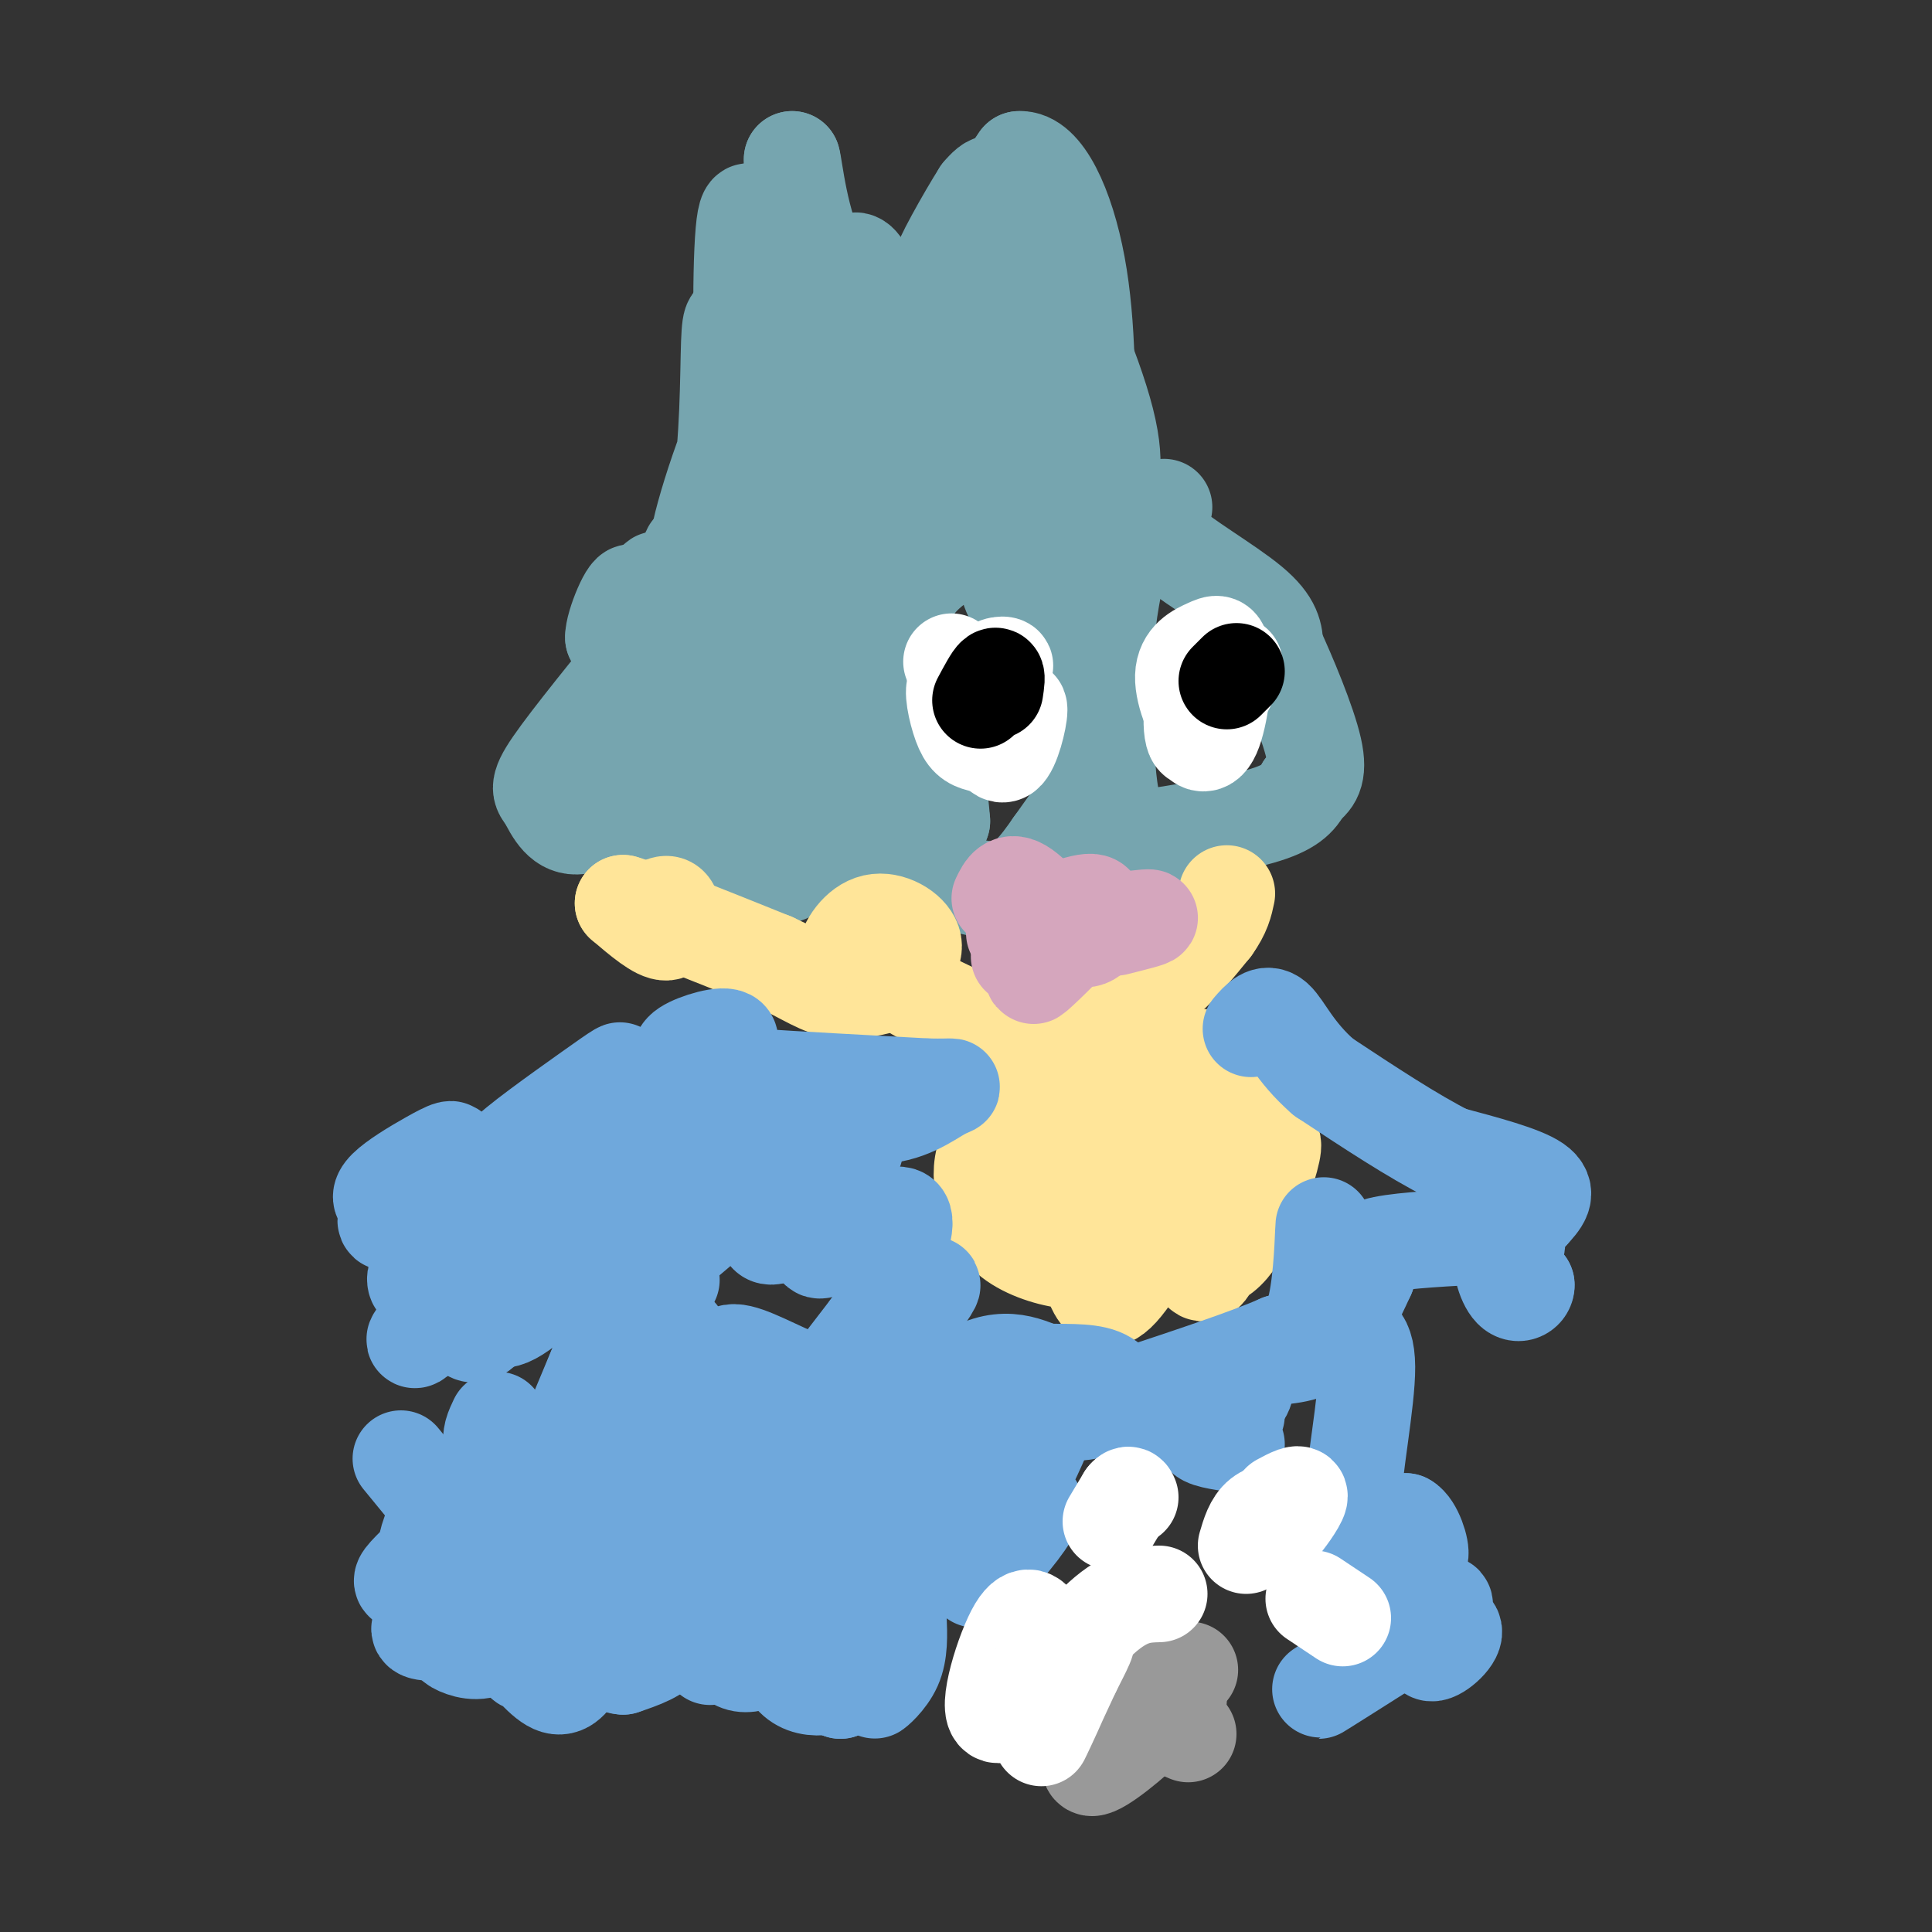 <svg viewBox='0 0 400 400' version='1.1' xmlns='http://www.w3.org/2000/svg' xmlns:xlink='http://www.w3.org/1999/xlink'><rect x="0" y="0" width="400" height="400" fill="#333333" stroke="none"/><g fill='none' stroke='#76a5af' stroke-width='3' stroke-linecap='round' stroke-linejoin='round'><path d='M167,101c-2.543,0.581 -5.087,1.163 -5,4c0.087,2.837 2.803,7.930 3,12c0.197,4.070 -2.127,7.115 -5,0c-2.873,-7.115 -6.296,-24.392 -6,-19c0.296,5.392 4.310,33.452 5,32c0.690,-1.452 -1.946,-32.415 -3,-43c-1.054,-10.585 -0.527,-0.793 0,9'/><path d='M156,96c0.134,9.881 0.471,30.083 1,22c0.529,-8.083 1.252,-44.450 0,-44c-1.252,0.450 -4.480,37.719 -6,45c-1.520,7.281 -1.332,-15.424 0,-31c1.332,-15.576 3.809,-24.022 5,-21c1.191,3.022 1.095,17.511 1,32'/></g>
<g fill='none' stroke='#76a5af' stroke-width='20' stroke-linecap='round' stroke-linejoin='round'><path d='M155,97c-1.665,-5.311 -3.330,-10.621 -2,-4c1.330,6.621 5.656,25.175 8,32c2.344,6.825 2.705,1.923 3,-1c0.295,-2.923 0.522,-3.866 0,-15c-0.522,-11.134 -1.794,-32.459 -3,-27c-1.206,5.459 -2.344,37.703 -3,42c-0.656,4.297 -0.828,-19.351 -1,-43'/><path d='M157,81c-3.087,-0.087 -10.305,21.196 -12,29c-1.695,7.804 2.133,2.130 4,-8c1.867,-10.130 1.774,-24.714 2,-31c0.226,-6.286 0.772,-4.272 2,-4c1.228,0.272 3.138,-1.196 3,6c-0.138,7.196 -2.325,23.056 -2,22c0.325,-1.056 3.163,-19.028 6,-37'/><path d='M160,58c-0.095,1.488 -3.333,23.708 -5,23c-1.667,-0.708 -1.762,-24.345 -1,-33c0.762,-8.655 2.381,-2.327 4,4'/><path d='M158,52c1.689,-0.133 3.911,-2.467 5,-6c1.089,-3.533 1.044,-8.267 1,-13'/><path d='M164,33c0.556,1.800 1.444,12.800 6,22c4.556,9.200 12.778,16.600 21,24'/><path d='M191,79c2.733,5.994 -0.933,8.978 -4,3c-3.067,-5.978 -5.535,-20.917 -8,-26c-2.465,-5.083 -4.929,-0.311 -2,11c2.929,11.311 11.250,29.161 11,30c-0.250,0.839 -9.071,-15.332 -12,-21c-2.929,-5.668 0.036,-0.834 3,4'/><path d='M179,80c2.381,4.572 6.835,14.001 9,19c2.165,4.999 2.041,5.569 0,4c-2.041,-1.569 -6.000,-5.278 -8,-7c-2.000,-1.722 -2.041,-1.456 -2,2c0.041,3.456 0.166,10.102 1,15c0.834,4.898 2.378,8.050 3,7c0.622,-1.050 0.320,-6.300 1,-5c0.680,1.300 2.340,9.150 4,17'/><path d='M187,132c0.311,0.956 -0.911,-5.156 2,-10c2.911,-4.844 9.956,-8.422 17,-12'/><path d='M206,110c3.190,-1.071 2.667,2.250 1,3c-1.667,0.750 -4.476,-1.071 -5,-5c-0.524,-3.929 1.238,-9.964 3,-16'/><path d='M205,92c-1.222,-8.178 -5.778,-20.622 -7,-27c-1.222,-6.378 0.889,-6.689 3,-7'/><path d='M201,58c1.845,-3.869 4.958,-10.042 6,-14c1.042,-3.958 0.012,-5.702 -1,-6c-1.012,-0.298 -2.006,0.851 -3,2'/><path d='M203,40c-2.956,4.622 -8.844,15.178 -8,15c0.844,-0.178 8.422,-11.089 16,-22'/><path d='M211,33c5.067,-0.356 9.733,9.756 12,22c2.267,12.244 2.133,26.622 2,41'/><path d='M225,96c0.715,8.334 1.504,8.670 3,7c1.496,-1.670 3.700,-5.344 1,-16c-2.700,-10.656 -10.304,-28.292 -14,-32c-3.696,-3.708 -3.485,6.512 -2,14c1.485,7.488 4.242,12.244 7,17'/><path d='M220,86c1.622,5.071 2.178,9.249 4,12c1.822,2.751 4.910,4.074 3,-1c-1.910,-5.074 -8.817,-16.546 -12,-21c-3.183,-4.454 -2.644,-1.888 -4,1c-1.356,2.888 -4.609,6.100 -4,12c0.609,5.900 5.081,14.489 8,18c2.919,3.511 4.286,1.945 5,-2c0.714,-3.945 0.775,-10.270 1,-12c0.225,-1.730 0.612,1.135 1,4'/><path d='M222,97c-0.067,5.689 -0.733,17.911 0,28c0.733,10.089 2.867,18.044 5,26'/><path d='M227,151c1.444,5.378 2.556,5.822 1,9c-1.556,3.178 -5.778,9.089 -10,15'/><path d='M218,175c-3.111,4.467 -5.889,8.133 -10,9c-4.111,0.867 -9.556,-1.067 -15,-3'/><path d='M193,181c-6.107,-1.893 -13.875,-5.125 -19,-5c-5.125,0.125 -7.607,3.607 -11,5c-3.393,1.393 -7.696,0.696 -12,0'/><path d='M151,181c-4.667,-3.190 -10.333,-11.167 -16,-13c-5.667,-1.833 -11.333,2.476 -15,3c-3.667,0.524 -5.333,-2.738 -7,-6'/><path d='M113,165c-1.489,-1.600 -1.711,-2.600 3,-9c4.711,-6.400 14.356,-18.200 24,-30'/><path d='M140,126c5.038,-6.335 5.635,-7.173 6,-1c0.365,6.173 0.500,19.356 -1,24c-1.500,4.644 -4.635,0.750 -6,-6c-1.365,-6.750 -0.962,-16.357 -1,-18c-0.038,-1.643 -0.519,4.679 -1,11'/><path d='M137,136c1.527,-4.275 5.846,-20.464 6,-22c0.154,-1.536 -3.855,11.579 -6,17c-2.145,5.421 -2.426,3.146 -3,2c-0.574,-1.146 -1.443,-1.163 -1,-4c0.443,-2.837 2.196,-8.495 3,-9c0.804,-0.505 0.658,4.141 -1,7c-1.658,2.859 -4.829,3.929 -8,5'/><path d='M127,132c-0.137,-2.476 3.521,-11.166 4,-9c0.479,2.166 -2.222,15.189 0,18c2.222,2.811 9.368,-4.589 13,-1c3.632,3.589 3.752,18.168 3,22c-0.752,3.832 -2.376,-3.084 -4,-10'/><path d='M143,152c-0.995,-3.182 -1.483,-6.137 -2,-9c-0.517,-2.863 -1.061,-5.634 -3,0c-1.939,5.634 -5.271,19.673 -7,21c-1.729,1.327 -1.855,-10.057 -2,-10c-0.145,0.057 -0.308,11.554 2,11c2.308,-0.554 7.088,-13.158 10,-17c2.912,-3.842 3.956,1.079 5,6'/><path d='M146,154c1.555,4.207 2.944,11.724 4,17c1.056,5.276 1.779,8.312 3,0c1.221,-8.312 2.940,-27.973 6,-31c3.060,-3.027 7.459,10.580 10,17c2.541,6.420 3.223,5.651 3,-3c-0.223,-8.651 -1.349,-25.186 -2,-25c-0.651,0.186 -0.825,17.093 -1,34'/><path d='M169,163c0.069,0.453 0.740,-15.415 3,-18c2.260,-2.585 6.108,8.112 10,12c3.892,3.888 7.826,0.968 10,2c2.174,1.032 2.587,6.016 3,11'/><path d='M195,170c-3.214,-3.976 -12.750,-19.417 -16,-28c-3.250,-8.583 -0.214,-10.310 2,-12c2.214,-1.690 3.607,-3.345 5,-5'/><path d='M186,125c0.833,-0.667 0.417,0.167 0,1'/><path d='M221,122c-5.444,-1.778 -10.889,-3.556 -12,-2c-1.111,1.556 2.111,6.444 4,8c1.889,1.556 2.444,-0.222 3,-2'/><path d='M241,105c-1.889,1.711 -3.778,3.422 0,7c3.778,3.578 13.222,9.022 18,13c4.778,3.978 4.889,6.489 5,9'/><path d='M264,134c2.644,5.711 6.756,15.489 8,21c1.244,5.511 -0.378,6.756 -2,8'/><path d='M270,163c-1.111,2.356 -2.889,4.244 -9,6c-6.111,1.756 -16.556,3.378 -27,5'/><path d='M234,174c-5.333,-4.667 -5.167,-18.833 -5,-33'/><path d='M229,141c-0.500,-9.167 0.750,-15.583 2,-22'/></g>
<g fill='none' stroke='#ffffff' stroke-width='20' stroke-linecap='round' stroke-linejoin='round'><path d='M209,149c-0.557,-1.463 -1.113,-2.925 -2,-3c-0.887,-0.075 -2.104,1.238 -2,4c0.104,2.762 1.528,6.974 3,6c1.472,-0.974 2.992,-7.136 3,-9c0.008,-1.864 -1.496,0.568 -3,3'/><path d='M208,150c0.232,-0.785 2.311,-4.249 2,-3c-0.311,1.249 -3.011,7.211 -4,6c-0.989,-1.211 -0.266,-9.595 0,-10c0.266,-0.405 0.076,7.170 0,9c-0.076,1.830 -0.038,-2.085 0,-6'/><path d='M206,146c-0.503,-2.416 -1.759,-5.457 -1,-7c0.759,-1.543 3.533,-1.589 3,-1c-0.533,0.589 -4.374,1.812 -6,4c-1.626,2.188 -1.036,5.339 -1,6c0.036,0.661 -0.482,-1.170 -1,-3'/><path d='M200,145c-0.630,-1.712 -1.705,-4.491 0,-3c1.705,1.491 6.190,7.251 7,10c0.810,2.749 -2.054,2.488 -4,2c-1.946,-0.488 -2.975,-1.203 -4,-4c-1.025,-2.797 -2.045,-7.676 -1,-8c1.045,-0.324 4.156,3.907 5,5c0.844,1.093 -0.578,-0.954 -2,-3'/><path d='M201,144c-1.000,-1.667 -2.500,-4.333 -4,-7'/><path d='M254,142c1.173,-3.181 2.346,-6.362 1,-3c-1.346,3.362 -5.210,13.266 -7,14c-1.790,0.734 -1.507,-7.704 0,-13c1.507,-5.296 4.239,-7.450 5,-4c0.761,3.450 -0.449,12.506 -2,16c-1.551,3.494 -3.443,1.427 -4,-1c-0.557,-2.427 0.222,-5.213 1,-8'/><path d='M248,143c0.585,-2.375 1.548,-4.313 2,-2c0.452,2.313 0.392,8.875 -1,9c-1.392,0.125 -4.115,-6.189 -4,-10c0.115,-3.811 3.070,-5.121 5,-6c1.930,-0.879 2.837,-1.328 3,2c0.163,3.328 -0.418,10.435 -2,12c-1.582,1.565 -4.166,-2.410 -5,-5c-0.834,-2.590 0.083,-3.795 1,-5'/><path d='M247,138c1.667,0.244 5.333,3.356 6,5c0.667,1.644 -1.667,1.822 -4,2'/></g>
<g fill='none' stroke='#000000' stroke-width='20' stroke-linecap='round' stroke-linejoin='round'><path d='M254,141c0.000,0.000 2.000,-2.000 2,-2'/><path d='M203,145c1.250,-2.333 2.500,-4.667 3,-5c0.500,-0.333 0.250,1.333 0,3'/></g>
<g fill='none' stroke='#ffe599' stroke-width='20' stroke-linecap='round' stroke-linejoin='round'><path d='M136,188c1.178,-0.689 2.356,-1.378 3,0c0.644,1.378 0.756,4.822 -1,5c-1.756,0.178 -5.378,-2.911 -9,-6'/><path d='M129,187c3.667,1.000 17.333,6.500 31,12'/><path d='M160,199c7.238,3.321 9.833,5.625 14,6c4.167,0.375 9.905,-1.179 11,-2c1.095,-0.821 -2.452,-0.911 -6,-1'/><path d='M179,202c-2.057,-0.595 -4.201,-1.582 -4,-4c0.201,-2.418 2.746,-6.266 6,-7c3.254,-0.734 7.215,1.648 8,4c0.785,2.352 -1.608,4.676 -4,7'/><path d='M185,202c2.333,2.833 10.167,6.417 18,10'/><path d='M203,212c6.833,1.500 14.917,0.250 23,-1'/><path d='M226,211c6.467,-1.444 11.133,-4.556 15,-8c3.867,-3.444 6.933,-7.222 10,-11'/><path d='M251,192c2.167,-3.000 2.583,-5.000 3,-7'/><path d='M233,230c0.000,0.000 3.000,-11.000 3,-11'/><path d='M236,215c-2.718,-1.604 -5.437,-3.208 -9,3c-3.563,6.208 -7.971,20.227 -7,23c0.971,2.773 7.322,-5.700 12,-14c4.678,-8.300 7.682,-16.427 7,-18c-0.682,-1.573 -5.052,3.408 -7,7c-1.948,3.592 -1.474,5.796 -1,8'/><path d='M231,224c3.000,1.833 11.000,2.417 19,3'/><path d='M257,226c0.920,-0.792 1.840,-1.584 1,-3c-0.840,-1.416 -3.438,-3.455 -8,-4c-4.562,-0.545 -11.086,0.403 -17,3c-5.914,2.597 -11.218,6.843 -11,10c0.218,3.157 5.958,5.225 9,6c3.042,0.775 3.387,0.257 4,-2c0.613,-2.257 1.494,-6.255 1,-9c-0.494,-2.745 -2.364,-4.239 -5,-6c-2.636,-1.761 -6.039,-3.789 -8,0c-1.961,3.789 -2.481,13.394 -3,23'/><path d='M220,244c2.078,-0.665 8.772,-13.826 8,-17c-0.772,-3.174 -9.009,3.640 -11,11c-1.991,7.360 2.265,15.268 5,18c2.735,2.732 3.950,0.289 2,-5c-1.950,-5.289 -7.063,-13.424 -10,-17c-2.937,-3.576 -3.696,-2.593 -5,-1c-1.304,1.593 -3.152,3.797 -5,6'/><path d='M204,239c-0.968,2.491 -0.888,5.720 0,9c0.888,3.280 2.583,6.611 6,9c3.417,2.389 8.556,3.836 12,4c3.444,0.164 5.194,-0.956 5,-7c-0.194,-6.044 -2.332,-17.012 -4,-21c-1.668,-3.988 -2.866,-0.994 -3,4c-0.134,4.994 0.796,11.990 2,17c1.204,5.010 2.684,8.034 4,11c1.316,2.966 2.470,5.876 6,2c3.530,-3.876 9.437,-14.536 12,-21c2.563,-6.464 1.781,-8.732 1,-11'/><path d='M245,235c-0.519,-2.045 -2.317,-1.658 -4,0c-1.683,1.658 -3.251,4.586 -4,8c-0.749,3.414 -0.679,7.314 0,10c0.679,2.686 1.965,4.156 5,6c3.035,1.844 7.818,4.060 12,0c4.182,-4.060 7.763,-14.395 9,-19c1.237,-4.605 0.128,-3.479 -1,-3c-1.128,0.479 -2.277,0.311 -4,2c-1.723,1.689 -4.020,5.234 -6,9c-1.980,3.766 -3.644,7.752 -4,11c-0.356,3.248 0.597,5.759 2,4c1.403,-1.759 3.258,-7.788 3,-10c-0.258,-2.212 -2.629,-0.606 -5,1'/></g>
<g fill='none' stroke='#d5a6bd' stroke-width='20' stroke-linecap='round' stroke-linejoin='round'><path d='M226,190c-8.255,2.005 -16.510,4.010 -16,3c0.510,-1.010 9.786,-5.033 14,-6c4.214,-0.967 3.365,1.124 0,5c-3.365,3.876 -9.247,9.536 -10,10c-0.753,0.464 3.624,-4.268 8,-9'/><path d='M222,193c2.533,-2.422 4.867,-3.978 3,-3c-1.867,0.978 -7.933,4.489 -14,8'/><path d='M231,192c3.667,-0.917 7.333,-1.833 7,-2c-0.333,-0.167 -4.667,0.417 -9,1'/><path d='M229,191c-2.155,1.452 -3.042,4.583 -6,3c-2.958,-1.583 -7.988,-7.881 -11,-10c-3.012,-2.119 -4.006,-0.060 -5,2'/></g>
<g fill='none' stroke='#6fa8dc' stroke-width='20' stroke-linecap='round' stroke-linejoin='round'><path d='M178,295c-5.040,6.147 -10.080,12.293 -7,9c3.080,-3.293 14.279,-16.027 13,-15c-1.279,1.027 -15.037,15.815 -16,16c-0.963,0.185 10.868,-14.233 13,-18c2.132,-3.767 -5.434,3.116 -13,10'/><path d='M168,297c-5.269,4.279 -11.941,9.978 -9,5c2.941,-4.978 15.495,-20.633 20,-24c4.505,-3.367 0.961,5.554 -3,12c-3.961,6.446 -8.340,10.419 -3,3c5.340,-7.419 20.399,-26.228 20,-27c-0.399,-0.772 -16.257,16.494 -21,21c-4.743,4.506 1.628,-3.747 8,-12'/><path d='M180,275c3.794,-4.311 9.278,-9.089 9,-8c-0.278,1.089 -6.317,8.047 -7,6c-0.683,-2.047 3.990,-13.097 5,-18c1.010,-4.903 -1.644,-3.659 -5,-2c-3.356,1.659 -7.415,3.733 -10,5c-2.585,1.267 -3.696,1.726 -2,-3c1.696,-4.726 6.199,-14.636 7,-17c0.801,-2.364 -2.099,2.818 -5,8'/><path d='M172,246c-2.109,2.812 -4.882,5.841 -8,8c-3.118,2.159 -6.581,3.448 -5,-1c1.581,-4.448 8.204,-14.631 3,-12c-5.204,2.631 -22.237,18.078 -31,25c-8.763,6.922 -9.256,5.319 -8,2c1.256,-3.319 4.261,-8.355 6,-11c1.739,-2.645 2.211,-2.899 -3,-1c-5.211,1.899 -16.106,5.949 -27,10'/><path d='M99,266c-5.438,1.873 -5.532,1.554 -6,1c-0.468,-0.554 -1.308,-1.345 0,-3c1.308,-1.655 4.766,-4.176 8,-6c3.234,-1.824 6.244,-2.951 11,-4c4.756,-1.049 11.258,-2.019 10,2c-1.258,4.019 -10.275,13.026 -15,16c-4.725,2.974 -5.157,-0.084 -3,-5c2.157,-4.916 6.902,-11.690 7,-14c0.098,-2.310 -4.451,-0.155 -9,2'/><path d='M102,255c-4.100,0.635 -9.852,1.222 -13,1c-3.148,-0.222 -3.694,-1.252 -2,-3c1.694,-1.748 5.627,-4.214 5,-5c-0.627,-0.786 -5.813,0.107 -11,1'/><path d='M81,249c-2.351,-0.225 -2.730,-1.288 -1,-3c1.730,-1.712 5.569,-4.072 9,-6c3.431,-1.928 6.456,-3.424 3,0c-3.456,3.424 -13.392,11.768 -12,13c1.392,1.232 14.112,-4.648 17,-5c2.888,-0.352 -4.056,4.824 -11,10'/><path d='M86,258c-0.138,-0.041 5.018,-5.144 5,-4c-0.018,1.144 -5.211,8.533 -5,11c0.211,2.467 5.826,0.010 6,2c0.174,1.990 -5.093,8.426 -6,10c-0.907,1.574 2.547,-1.713 6,-5'/><path d='M92,272c1.531,-1.804 2.359,-3.813 3,-2c0.641,1.813 1.096,7.450 4,6c2.904,-1.450 8.258,-9.986 10,-14c1.742,-4.014 -0.129,-3.507 -2,-3'/><path d='M107,259c-4.190,1.798 -13.667,7.792 -10,2c3.667,-5.792 20.476,-23.369 24,-29c3.524,-5.631 -6.238,0.685 -16,7'/><path d='M105,239c0.791,-1.450 10.769,-8.574 17,-13c6.231,-4.426 8.716,-6.153 4,-2c-4.716,4.153 -16.633,14.187 -16,15c0.633,0.813 13.817,-7.593 27,-16'/><path d='M137,223c4.687,-3.604 2.906,-4.616 5,-6c2.094,-1.384 8.064,-3.142 9,-2c0.936,1.142 -3.161,5.183 -3,7c0.161,1.817 4.581,1.408 9,1'/><path d='M157,223c7.333,0.500 21.167,1.250 35,2'/><path d='M192,225c6.630,0.150 5.705,-0.475 3,1c-2.705,1.475 -7.190,5.051 -14,5c-6.810,-0.051 -15.946,-3.729 -23,-2c-7.054,1.729 -12.027,8.864 -17,16'/><path d='M141,245c-4.306,4.734 -6.571,8.570 -5,5c1.571,-3.570 6.978,-14.544 10,-18c3.022,-3.456 3.660,0.608 -1,6c-4.660,5.392 -14.617,12.112 -17,14c-2.383,1.888 2.809,-1.056 8,-4'/><path d='M103,294c-0.833,1.750 -1.667,3.500 -1,5c0.667,1.500 2.833,2.750 5,4'/><path d='M139,265c-1.363,-0.304 -2.726,-0.607 -5,1c-2.274,1.607 -5.458,5.125 -10,16c-4.542,10.875 -10.440,29.107 -12,34c-1.560,4.893 1.220,-3.554 4,-12'/><path d='M129,270c-8.013,19.182 -16.026,38.364 -18,43c-1.974,4.636 2.089,-5.273 3,-10c0.911,-4.727 -1.332,-4.273 -5,2c-3.668,6.273 -8.762,18.364 -7,18c1.762,-0.364 10.381,-13.182 19,-26'/><path d='M121,297c1.321,2.642 -4.878,22.248 -6,24c-1.122,1.752 2.832,-14.351 6,-24c3.168,-9.649 5.550,-12.844 5,-7c-0.550,5.844 -4.033,20.727 -1,17c3.033,-3.727 12.581,-26.065 15,-30c2.419,-3.935 -2.290,10.532 -7,25'/><path d='M133,302c-1.993,7.151 -3.476,12.529 -1,4c2.476,-8.529 8.909,-30.965 8,-26c-0.909,4.965 -9.161,37.331 -7,41c2.161,3.669 14.736,-21.358 19,-23c4.264,-1.642 0.218,20.102 -1,27c-1.218,6.898 0.391,-1.051 2,-9'/><path d='M153,316c-1.274,6.198 -5.460,26.194 -6,27c-0.540,0.806 2.567,-17.578 3,-21c0.433,-3.422 -1.806,8.117 -4,10c-2.194,1.883 -4.341,-5.891 -3,-6c1.341,-0.109 6.171,7.445 11,15'/><path d='M154,341c2.167,2.500 2.083,1.250 2,0'/><path d='M146,319c-0.471,0.674 -0.942,1.347 -1,3c-0.058,1.653 0.297,4.285 9,-2c8.703,-6.285 25.756,-21.489 25,-19c-0.756,2.489 -19.319,22.670 -18,24c1.319,1.330 22.520,-16.191 29,-21c6.480,-4.809 -1.760,3.096 -10,11'/><path d='M180,315c-3.973,3.627 -8.905,7.194 -3,2c5.905,-5.194 22.646,-19.149 24,-16c1.354,3.149 -12.678,23.401 -14,25c-1.322,1.599 10.067,-15.454 13,-18c2.933,-2.546 -2.591,9.415 -2,12c0.591,2.585 7.295,-4.208 14,-11'/><path d='M212,309c-0.566,2.555 -8.980,14.444 -10,17c-1.020,2.556 5.354,-4.221 9,-9c3.646,-4.779 4.565,-7.559 1,-3c-3.565,4.559 -11.614,16.458 -10,12c1.614,-4.458 12.890,-25.274 15,-32c2.110,-6.726 -4.945,0.637 -12,8'/><path d='M205,302c-0.298,-1.757 4.956,-10.150 4,-12c-0.956,-1.850 -8.122,2.844 -11,3c-2.878,0.156 -1.467,-4.227 1,-7c2.467,-2.773 5.991,-3.935 9,-4c3.009,-0.065 5.505,0.968 8,2'/><path d='M216,284c3.689,0.222 8.911,-0.222 12,1c3.089,1.222 4.044,4.111 5,7'/><path d='M233,292c4.681,1.386 13.884,1.351 19,0c5.116,-1.351 6.147,-4.018 6,-6c-0.147,-1.982 -1.470,-3.281 -1,-4c0.470,-0.719 2.735,-0.860 5,-1'/><path d='M262,281c3.044,-0.200 8.156,-0.200 12,-3c3.844,-2.800 6.422,-8.400 9,-14'/><path d='M283,264c0.956,-3.422 -1.156,-4.978 2,-6c3.156,-1.022 11.578,-1.511 20,-2'/><path d='M305,256c5.298,-0.405 8.542,-0.417 9,1c0.458,1.417 -1.869,4.262 -2,6c-0.131,1.738 1.935,2.369 4,3'/><path d='M316,266c0.131,1.143 -1.542,2.500 -3,1c-1.458,-1.500 -2.702,-5.857 -2,-9c0.702,-3.143 3.351,-5.071 6,-7'/><path d='M317,251c1.956,-2.156 3.844,-4.044 1,-6c-2.844,-1.956 -10.422,-3.978 -18,-6'/><path d='M300,239c-7.333,-3.667 -16.667,-9.833 -26,-16'/><path d='M274,223c-6.044,-5.244 -8.156,-10.356 -10,-12c-1.844,-1.644 -3.422,0.178 -5,2'/><path d='M274,258c0.067,-3.022 0.133,-6.044 0,-3c-0.133,3.044 -0.467,12.156 -2,17c-1.533,4.844 -4.267,5.422 -7,6'/><path d='M265,278c-6.333,2.833 -18.667,6.917 -31,11'/><path d='M234,289c-7.070,2.764 -9.246,4.174 -15,3c-5.754,-1.174 -15.088,-4.931 -21,-5c-5.912,-0.069 -8.404,3.552 -13,4c-4.596,0.448 -11.298,-2.276 -18,-5'/><path d='M167,286c-6.044,-2.422 -12.156,-5.978 -15,-6c-2.844,-0.022 -2.422,3.489 -2,7'/><path d='M256,299c-3.500,-0.500 -7.000,-1.000 -7,-2c0.000,-1.000 3.500,-2.500 7,-4'/><path d='M277,276c2.978,-0.089 5.956,-0.178 6,7c0.044,7.178 -2.844,21.622 -3,29c-0.156,7.378 2.422,7.689 5,8'/><path d='M285,320c1.833,0.500 3.917,-2.250 6,-5'/><path d='M291,315c1.821,0.946 3.375,5.810 3,7c-0.375,1.190 -2.678,-1.295 -3,0c-0.322,1.295 1.337,6.370 1,10c-0.337,3.630 -2.668,5.815 -5,8'/><path d='M287,340c-4.733,4.000 -14.067,10.000 -14,10c0.067,0.000 9.533,-6.000 19,-12'/><path d='M292,338c5.338,-2.246 9.183,-1.860 9,0c-0.183,1.860 -4.396,5.193 -5,4c-0.604,-1.193 2.399,-6.912 3,-9c0.601,-2.088 -1.199,-0.544 -3,1'/><path d='M296,334c-0.667,0.333 -0.833,0.667 -1,1'/><path d='M186,335c0.143,3.554 0.286,7.107 -1,10c-1.286,2.893 -4.000,5.125 -4,5c-0.000,-0.125 2.714,-2.607 2,-3c-0.714,-0.393 -4.857,1.304 -9,3'/><path d='M174,350c-0.895,-0.946 1.367,-4.812 1,-5c-0.367,-0.188 -3.365,3.301 -5,4c-1.635,0.699 -1.908,-1.394 1,-4c2.908,-2.606 8.997,-5.726 11,-6c2.003,-0.274 -0.082,2.298 -2,4c-1.918,1.702 -3.670,2.535 -4,1c-0.330,-1.535 0.763,-5.439 2,-7c1.237,-1.561 2.619,-0.781 4,0'/><path d='M182,337c0.780,1.761 0.732,6.165 -1,8c-1.732,1.835 -5.146,1.101 -8,0c-2.854,-1.101 -5.148,-2.571 -4,-4c1.148,-1.429 5.738,-2.819 8,-2c2.262,0.819 2.196,3.847 1,6c-1.196,2.153 -3.523,3.433 -6,4c-2.477,0.567 -5.106,0.423 -7,-1c-1.894,-1.423 -3.054,-4.124 -4,-6c-0.946,-1.876 -1.678,-2.928 0,-5c1.678,-2.072 5.765,-5.163 7,-5c1.235,0.163 -0.383,3.582 -2,7'/><path d='M166,339c-2.060,2.183 -6.210,4.140 -9,5c-2.790,0.860 -4.220,0.623 -6,-1c-1.780,-1.623 -3.911,-4.630 -3,-7c0.911,-2.370 4.864,-4.101 5,-3c0.136,1.101 -3.544,5.035 -8,5c-4.456,-0.035 -9.689,-4.040 -11,-6c-1.311,-1.960 1.301,-1.874 3,0c1.699,1.874 2.485,5.535 1,8c-1.485,2.465 -5.243,3.732 -9,5'/><path d='M129,345c-3.175,-0.245 -6.613,-3.358 -8,-6c-1.387,-2.642 -0.723,-4.812 2,-7c2.723,-2.188 7.503,-4.393 10,-5c2.497,-0.607 2.709,0.384 3,2c0.291,1.616 0.659,3.858 -2,6c-2.659,2.142 -8.347,4.185 -12,5c-3.653,0.815 -5.272,0.404 -4,-2c1.272,-2.404 5.434,-6.799 8,-9c2.566,-2.201 3.537,-2.208 4,0c0.463,2.208 0.418,6.631 -2,9c-2.418,2.369 -7.209,2.685 -12,3'/><path d='M116,341c-2.389,-1.654 -2.362,-7.289 -3,-7c-0.638,0.289 -1.941,6.504 -3,9c-1.059,2.496 -1.875,1.275 -3,-1c-1.125,-2.275 -2.558,-5.604 0,-6c2.558,-0.396 9.108,2.141 12,4c2.892,1.859 2.125,3.039 1,5c-1.125,1.961 -2.607,4.703 -5,4c-2.393,-0.703 -5.696,-4.852 -9,-9'/><path d='M106,340c-0.757,-3.953 1.851,-9.334 2,-9c0.149,0.334 -2.162,6.384 -5,9c-2.838,2.616 -6.204,1.799 -8,1c-1.796,-0.799 -2.023,-1.580 -2,-4c0.023,-2.420 0.296,-6.480 2,-9c1.704,-2.520 4.838,-3.500 7,-3c2.162,0.500 3.351,2.481 4,5c0.649,2.519 0.757,5.577 -2,7c-2.757,1.423 -8.378,1.212 -14,1'/><path d='M90,338c-3.304,0.008 -4.563,-0.473 -1,-3c3.563,-2.527 11.947,-7.100 16,-9c4.053,-1.900 3.773,-1.126 4,0c0.227,1.126 0.961,2.604 0,4c-0.961,1.396 -3.617,2.708 -6,4c-2.383,1.292 -4.495,2.563 -5,-3c-0.505,-5.563 0.595,-17.959 1,-19c0.405,-1.041 0.116,9.274 -1,14c-1.116,4.726 -3.058,3.863 -5,3'/><path d='M93,329c-2.417,0.258 -5.959,-0.597 -8,-1c-2.041,-0.403 -2.581,-0.353 0,-3c2.581,-2.647 8.283,-7.991 10,-8c1.717,-0.009 -0.551,5.318 -2,8c-1.449,2.682 -2.079,2.719 -3,2c-0.921,-0.719 -2.133,-2.194 -2,-5c0.133,-2.806 1.609,-6.945 3,-8c1.391,-1.055 2.695,0.972 4,3'/><path d='M95,317c-1.333,-2.000 -6.667,-8.500 -12,-15'/></g>
<g fill='none' stroke='#ffffff' stroke-width='20' stroke-linecap='round' stroke-linejoin='round'><path d='M258,320c0.689,-2.356 1.378,-4.711 3,-6c1.622,-1.289 4.178,-1.511 5,-1c0.822,0.511 -0.089,1.756 -1,3'/><path d='M265,316c0.911,-0.911 3.689,-4.689 4,-6c0.311,-1.311 -1.844,-0.156 -4,1'/><path d='M233,310c-1.500,2.500 -3.000,5.000 -3,5c0.000,0.000 1.500,-2.500 3,-5'/><path d='M233,310c0.667,-0.833 0.833,-0.417 1,0'/><path d='M278,335c0.000,0.000 -6.000,-4.000 -6,-4'/></g>
<g fill='none' stroke='#999999' stroke-width='20' stroke-linecap='round' stroke-linejoin='round'><path d='M246,359c-3.125,-1.333 -6.250,-2.667 -5,-6c1.250,-3.333 6.875,-8.667 5,-7c-1.875,1.667 -11.250,10.333 -13,12c-1.750,1.667 4.125,-3.667 10,-9'/><path d='M243,349c1.014,0.617 -1.452,6.660 -5,9c-3.548,2.340 -8.177,0.977 -9,-1c-0.823,-1.977 2.159,-4.570 5,-6c2.841,-1.430 5.540,-1.699 6,0c0.460,1.699 -1.319,5.364 -4,7c-2.681,1.636 -6.265,1.243 -6,-1c0.265,-2.243 4.379,-6.335 7,-8c2.621,-1.665 3.749,-0.904 4,0c0.251,0.904 -0.374,1.952 -1,3'/><path d='M240,352c-2.045,2.394 -6.658,6.880 -9,9c-2.342,2.120 -2.414,1.875 -3,1c-0.586,-0.875 -1.686,-2.381 0,-4c1.686,-1.619 6.159,-3.351 9,-4c2.841,-0.649 4.050,-0.215 1,3c-3.050,3.215 -10.360,9.212 -12,9c-1.640,-0.212 2.388,-6.632 6,-10c3.612,-3.368 6.806,-3.684 10,-4'/><path d='M242,352c-2.267,2.044 -12.933,9.156 -14,10c-1.067,0.844 7.467,-4.578 16,-10'/></g>
<g fill='none' stroke='#ffffff' stroke-width='20' stroke-linecap='round' stroke-linejoin='round'><path d='M216,340c-0.095,-0.697 -0.190,-1.395 -1,-3c-0.810,-1.605 -2.336,-4.118 -5,1c-2.664,5.118 -6.467,17.867 -3,17c3.467,-0.867 14.203,-15.349 16,-15c1.797,0.349 -5.344,15.528 -7,19c-1.656,3.472 2.172,-4.764 6,-13'/><path d='M222,346c2.096,-4.199 4.335,-8.198 2,-6c-2.335,2.198 -9.244,10.592 -9,10c0.244,-0.592 7.641,-10.169 13,-15c5.359,-4.831 8.679,-4.915 12,-5'/></g>
</svg>